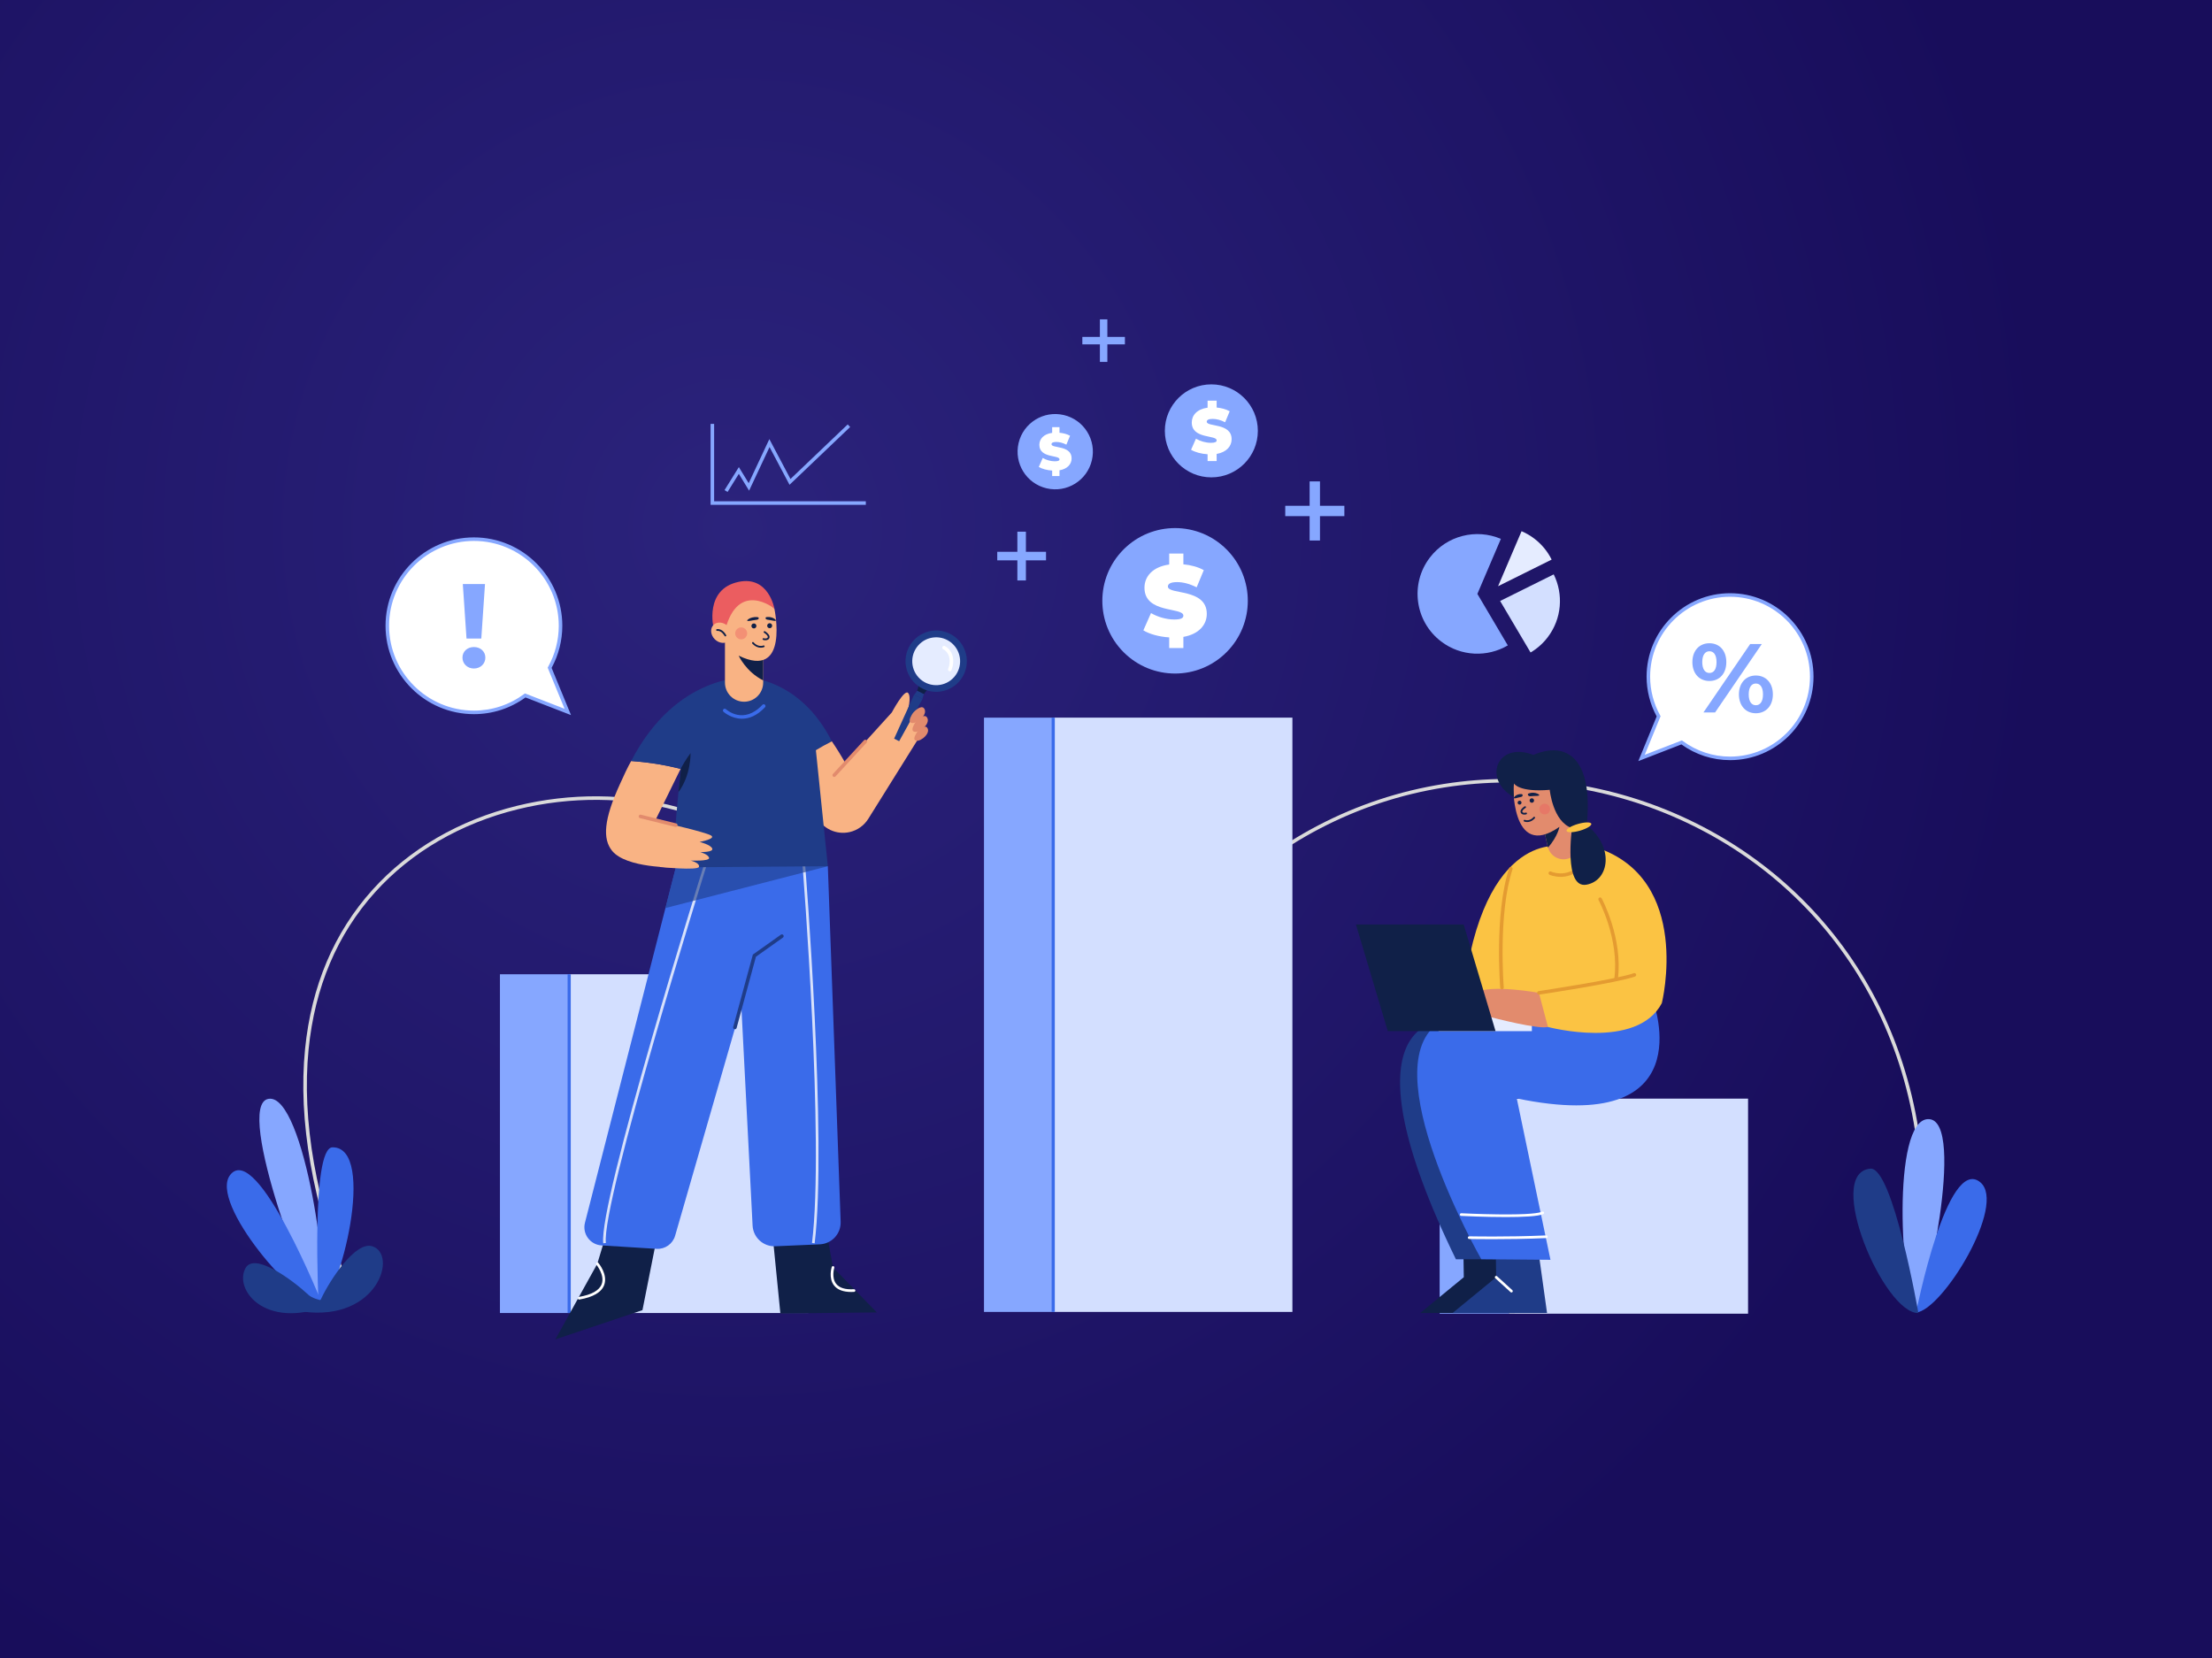 <svg width="1219" height="914" viewBox="0 0 1219 914" fill="none" xmlns="http://www.w3.org/2000/svg">
<rect x="0" y="0" width="1219" height="914" fill="#808080" stroke="none"/>
<g clip-path="url(#clip0_708_1690)">
<path d="M1219 0H0V914H1219V0Z" fill="url(#paint0_radial_708_1690)"/>
<path d="M191.675 712.405C172.129 662.65 164.203 617.483 168.117 578.156C171.573 543.437 184.076 513.908 205.279 490.391C225.514 467.948 253.062 451.938 284.945 444.093C314.284 436.873 345.687 437.132 373.366 444.82C415.112 456.415 442.888 482.799 449.572 517.208L447.653 517.581C441.116 483.927 413.848 458.093 372.843 446.704C345.481 439.104 314.431 438.851 285.412 445.991C253.91 453.742 226.702 469.548 206.73 491.7C185.813 514.901 173.476 544.054 170.062 578.35C166.179 617.365 174.063 662.227 193.494 711.689L191.675 712.405Z" fill="#DADADA"/>
<path d="M1058.84 696.364L1056.9 696.159C1059.94 667.381 1058.84 639.541 1053.62 613.411C1048.71 588.763 1040.12 565.56 1028.12 544.447C1005.47 504.63 971.294 473.102 929.277 453.272C908.716 443.568 886.866 436.973 864.333 433.67C841.545 430.331 818.553 430.436 795.997 433.981C747.974 441.531 704.026 464.415 668.903 500.16L667.508 498.79C702.928 462.744 747.253 439.666 795.694 432.05C818.443 428.474 841.633 428.368 864.616 431.736C887.34 435.067 909.376 441.717 930.111 451.504C972.494 471.507 1006.97 503.312 1029.82 543.48C1041.93 564.776 1050.58 588.175 1055.54 613.029C1060.79 639.352 1061.9 667.39 1058.84 696.364Z" fill="#DADADA"/>
<path d="M740.859 278.749H727.422V265.313H721.715V278.749H708.279V284.457H721.715V297.894H727.422V284.457H740.859V278.749Z" fill="#86A7FF"/>
<path d="M576.448 304.108H565.362V293.022H560.653V304.108H549.568V308.817H560.653V319.903H565.362V308.817H576.448V304.108Z" fill="#86A7FF"/>
<path d="M619.923 185.674H610.248V176H606.139V185.674H596.465V189.784H606.139V199.458H610.248V189.784H619.923V185.674Z" fill="#86A7FF"/>
<path d="M675.907 359.461C691.561 343.807 691.561 318.427 675.907 302.773C660.253 287.119 634.873 287.119 619.22 302.773C603.566 318.427 603.566 343.807 619.22 359.461C634.873 375.115 660.253 375.115 675.907 359.461Z" fill="#86A7FF"/>
<path d="M652.141 351.004V357.152H644.328V351.281C638.788 350.95 633.416 349.452 630.092 347.404L634.3 337.874C637.959 340.035 642.83 341.42 647.098 341.42C650.81 341.42 652.141 340.644 652.141 339.313C652.141 334.439 630.701 338.373 630.701 323.913C630.701 317.651 635.243 312.39 644.328 311.115V305.077H652.141V311.005C656.237 311.393 660.229 312.446 663.387 314.219L659.454 323.692C655.628 321.752 652.029 320.812 648.65 320.812C644.824 320.812 643.607 321.919 643.607 323.248C643.607 327.903 665.047 324.023 665.047 338.316C665.047 344.3 660.725 349.508 652.141 351.004Z" fill="white"/>
<path d="M601.713 253.701C604.346 242.549 597.441 231.374 586.289 228.741C575.137 226.108 563.963 233.014 561.329 244.165C558.696 255.317 565.602 266.492 576.753 269.125C587.905 271.758 599.08 264.853 601.713 253.701Z" fill="#86A7FF"/>
<path d="M583.872 259.194V262.377H579.828V259.338C576.961 259.166 574.18 258.391 572.459 257.331L574.638 252.398C576.531 253.517 579.053 254.234 581.262 254.234C583.183 254.234 583.872 253.832 583.872 253.143C583.872 250.621 572.774 252.657 572.774 245.172C572.774 241.931 575.125 239.208 579.828 238.548V235.422H583.872V238.491C585.992 238.692 588.059 239.237 589.693 240.154L587.657 245.058C585.677 244.054 583.814 243.567 582.065 243.567C580.085 243.567 579.455 244.14 579.455 244.827C579.455 247.237 590.553 245.229 590.553 252.627C590.553 255.724 588.316 258.42 583.872 259.194Z" fill="white"/>
<path d="M667.553 263.086C681.707 263.086 693.181 251.612 693.181 237.458C693.181 223.305 681.707 211.831 667.553 211.831C653.4 211.831 641.926 223.305 641.926 237.458C641.926 251.612 653.4 263.086 667.553 263.086Z" fill="#86A7FF"/>
<path d="M670.476 250.174V254.104H665.481V250.351C661.939 250.139 658.505 249.182 656.379 247.872L659.07 241.78C661.409 243.161 664.524 244.047 667.252 244.047C669.626 244.047 670.476 243.551 670.476 242.7C670.476 239.584 656.769 242.099 656.769 232.854C656.769 228.851 659.673 225.487 665.481 224.672V220.812H670.476V224.601C673.095 224.849 675.647 225.523 677.666 226.656L675.151 232.713C672.706 231.473 670.404 230.871 668.244 230.871C665.799 230.871 665.02 231.579 665.02 232.428C665.02 235.405 678.728 232.924 678.728 242.062C678.727 245.888 675.964 249.218 670.476 250.174Z" fill="white"/>
<path d="M176.051 720.637C172.913 724.351 128.041 608.577 148.053 605.583C167.9 602.614 183.069 712.327 176.051 720.637Z" fill="#86A7FF"/>
<path d="M177.925 719.465C177.925 719.465 141.771 628.788 126.904 647.453C114.772 662.683 164.043 719.927 177.925 719.465Z" fill="#3A6BEA"/>
<path d="M175.621 719.857C175.621 719.857 171.193 632.442 183.232 632.319C207.941 632.067 187.186 715.919 175.621 719.857Z" fill="#3A6BEA"/>
<path d="M184.488 717.824C184.488 717.824 173.684 717.044 170.042 713.667C160.778 705.076 140.118 689.975 135.279 698.907C128.539 711.352 147.634 734.724 184.488 717.824Z" fill="#1F3C88"/>
<path d="M166.899 722.869C166.899 722.869 175.445 719.005 176.89 715.937C182.159 704.752 195.942 684.158 205.009 686.801C219.41 690.998 208.36 728.418 166.899 722.869Z" fill="#1F3C88"/>
<path d="M1056.24 721.741C1060.07 724.694 1084.02 617.317 1062.87 616.767C1041.9 616.222 1047.69 715.135 1056.24 721.741Z" fill="#86A7FF"/>
<path d="M1055.93 723.36C1055.93 723.36 1072.99 636.61 1091.27 651.543C1106.18 663.728 1070.35 722.315 1055.93 723.36Z" fill="#3A6BEA"/>
<path d="M1057.19 723.63C1057.19 723.63 1043.16 642.918 1030.7 644.07C1005.13 646.434 1038.28 724.17 1057.19 723.63Z" fill="#1F3C88"/>
<path d="M313.668 536.943H275.509V723.63H313.668V536.943Z" fill="#86A7FF"/>
<path d="M445.473 536.943H313.667V723.63H445.473V536.943Z" fill="#D3DFFF"/>
<path d="M314.539 536.943H312.796V723.63H314.539V536.943Z" fill="#3A6BEA"/>
<path d="M580.417 395.515H542.258V723.03H580.417V395.515Z" fill="#86A7FF"/>
<path d="M712.226 395.507H580.421V723.025H712.226V395.507Z" fill="#D3DFFF"/>
<path d="M581.288 395.515H579.545V723.03H581.288V395.515Z" fill="#3A6BEA"/>
<path d="M831.527 605.483H793.368V724.008H831.527V605.483Z" fill="#86A7FF"/>
<path d="M963.332 605.483H831.526V724.008H963.332V605.483Z" fill="#D3DFFF"/>
<path d="M828.86 681.725L834.714 723.63H782.641L806.675 703.91L806.367 682.957L828.86 681.725Z" fill="#102048"/>
<path d="M793.814 563.142C793.814 563.142 738.489 563.142 802.326 694.008H826.797L793.814 563.142Z" fill="#1F3C88"/>
<path d="M846.7 681.725L852.555 723.63H800.482L824.515 703.91L824.207 682.957L846.7 681.725Z" fill="#1F3C88"/>
<path d="M911.203 552.502C911.203 552.502 938.713 626.641 835.864 605.362L854.435 694.307L816.316 693.981C816.316 693.981 755.158 586.903 793.815 563.142L911.203 552.502Z" fill="#3A6BEA"/>
<path d="M822.441 682.942C814.714 682.942 809.719 682.825 809.619 682.823C809.214 682.813 808.895 682.477 808.904 682.072C808.914 681.667 809.256 681.356 809.655 681.357C809.855 681.362 829.926 681.833 852.123 680.869C852.531 680.844 852.87 681.165 852.888 681.569C852.905 681.974 852.591 682.316 852.187 682.334C840.972 682.821 830.296 682.942 822.441 682.942Z" fill="white"/>
<path d="M829.837 670.755C818.238 670.755 806.097 670.16 805.202 670.115C804.798 670.095 804.486 669.751 804.507 669.347C804.527 668.942 804.878 668.627 805.275 668.651C805.373 668.656 815.159 669.14 825.532 669.261C842.752 669.463 848.272 668.55 849.872 667.75C850.234 667.57 850.674 667.716 850.856 668.078C851.037 668.44 850.89 668.88 850.528 669.062C847.889 670.381 839.033 670.755 829.837 670.755Z" fill="white"/>
<path d="M832.932 712.308C832.756 712.308 832.579 712.245 832.439 712.117L824.022 704.451C823.723 704.179 823.701 703.715 823.974 703.416C824.246 703.117 824.71 703.095 825.009 703.368L833.426 711.033C833.725 711.305 833.747 711.769 833.474 712.068C833.33 712.227 833.131 712.308 832.932 712.308Z" fill="white"/>
<path d="M859.425 466.323C859.425 466.323 813.985 458.235 805.401 558.177L915.814 552.857C915.814 552.857 932.837 484.41 879.64 467.032L859.425 466.323Z" fill="#FBC343"/>
<path d="M844.192 560.013H792.768V568.289H844.192V560.013Z" fill="#E5ECFF"/>
<path d="M848.076 547.183C848.076 547.183 822.186 542.395 813.32 546.917C805.6 550.855 807.38 554.808 810.305 554.099L810.086 555.14C809.653 557.197 811.24 559.125 813.342 559.096C814.9 559.075 816.448 559.266 817.954 559.665C825.177 561.577 847.701 567.314 853.041 565.979L857.031 560.305L848.076 547.183Z" fill="#E28B6D"/>
<path d="M853.041 565.979C853.041 565.979 901.983 579.101 915.814 552.857L892.762 536.544C892.762 536.544 876.093 548.247 848.076 547.183L853.041 565.979Z" fill="#FBC343"/>
<path d="M824.173 568.289H764.791L747.236 509.505H806.617L824.173 568.289Z" fill="#102048"/>
<path d="M848.075 548.16C847.599 548.16 847.181 547.812 847.109 547.327C847.03 546.793 847.398 546.296 847.932 546.216C848.357 546.153 890.477 539.859 900.373 536.347C900.881 536.167 901.441 536.433 901.621 536.942C901.802 537.45 901.536 538.009 901.027 538.19C890.953 541.764 849.96 547.891 848.22 548.15C848.171 548.157 848.123 548.16 848.075 548.16Z" fill="#E49B31"/>
<path d="M827.718 545.251C827.214 545.251 826.787 544.864 826.745 544.353C826.737 544.251 825.913 533.956 826.106 520.777C826.286 508.588 827.399 491.354 831.679 478.479C831.849 477.966 832.401 477.688 832.914 477.859C833.427 478.03 833.704 478.583 833.533 479.095C825.48 503.323 828.66 543.788 828.693 544.194C828.737 544.732 828.337 545.204 827.798 545.248C827.772 545.25 827.745 545.251 827.718 545.251Z" fill="#E49B31"/>
<path d="M860.046 483.257C856.515 483.257 853.995 482.141 853.947 482.119C853.457 481.894 853.24 481.314 853.465 480.823C853.689 480.333 854.269 480.117 854.759 480.34C855.098 480.493 862.835 483.868 869.813 477.339C870.207 476.971 870.826 476.991 871.195 477.385C871.564 477.78 871.543 478.398 871.149 478.767C867.347 482.323 863.274 483.257 860.046 483.257Z" fill="#E49B31"/>
<path d="M890.601 540.527C890.559 540.527 890.516 540.524 890.473 540.518C889.938 540.448 889.56 539.958 889.63 539.423C892.486 517.531 881.06 496.245 880.945 496.033C880.687 495.559 880.861 494.966 881.335 494.707C881.81 494.447 882.403 494.624 882.661 495.097C882.78 495.315 894.508 517.14 891.569 539.675C891.505 540.168 891.084 540.527 890.601 540.527Z" fill="#E49B31"/>
<path d="M870.577 464.687C870.577 468.529 868.061 472.06 864.219 473.21C859.44 474.634 854.467 471.884 853.102 467.145C853.043 466.989 853.004 466.833 852.965 466.657L850.469 455.716L850.332 455.112L860.571 444.989L867.164 448.285L870.362 462.737C870.499 463.381 870.577 464.043 870.577 464.687Z" fill="#E28B6D"/>
<path d="M859.362 455.715C859.362 455.715 858.621 460.689 853.102 467.144C853.043 466.988 853.004 466.832 852.965 466.657L850.469 455.715H859.362Z" fill="#102048"/>
<path d="M833.881 430.605C833.881 430.605 832.174 474.731 859.357 455.716L865.818 443.77L855.822 427.436L833.881 430.605Z" fill="#E28B6D"/>
<path d="M834.317 431.789C834.317 431.789 836.963 436.754 854.028 435.291C854.028 435.291 855.741 452.953 866.305 456.366L874.432 454.74C878.17 417.684 863.217 408.257 845.014 416.059C825.023 408.257 816.731 429.616 834.235 439.282C834.18 436.49 834.039 434.576 834.317 431.789Z" fill="#102048"/>
<path d="M866.305 456.365C866.305 456.365 861.592 489.846 874.269 487.571C886.947 485.296 889.709 466.767 874.432 454.74L866.305 456.365Z" fill="#102048"/>
<path d="M870.67 457.806C874.437 456.721 877.251 455.012 876.956 453.988C876.661 452.964 873.368 453.013 869.602 454.098C865.836 455.183 863.022 456.892 863.317 457.916C863.612 458.94 866.904 458.891 870.67 457.806Z" fill="#FBC343"/>
<path d="M836.337 442.361C836.337 442.955 836.818 443.437 837.412 443.437C838.006 443.437 838.487 442.955 838.487 442.361C838.487 441.767 838.006 441.286 837.412 441.286C836.818 441.286 836.337 441.767 836.337 442.361Z" fill="#102048"/>
<path d="M844.171 442.419C844.851 442.419 845.403 441.867 845.403 441.187C845.403 440.506 844.851 439.955 844.171 439.955C843.49 439.955 842.939 440.506 842.939 441.187C842.939 441.867 843.49 442.419 844.171 442.419Z" fill="#102048"/>
<path d="M840.137 448.945C839.899 448.945 839.686 448.923 839.533 448.9C838.948 448.814 838.472 448.539 838.191 448.126C837.947 447.768 837.868 447.35 837.961 446.918C838.229 445.673 839.875 444.61 840.202 444.41C840.431 444.269 840.733 444.341 840.874 444.572C841.015 444.802 840.942 445.102 840.713 445.243C839.941 445.716 839.049 446.506 838.917 447.124C838.88 447.297 838.905 447.437 839 447.576C839.123 447.758 839.37 447.888 839.676 447.933C840.126 448 840.538 447.971 840.803 447.857C841.051 447.75 841.339 447.864 841.446 448.111C841.553 448.359 841.439 448.647 841.191 448.754C840.849 448.902 840.468 448.945 840.137 448.945Z" fill="#102048"/>
<path d="M841.595 453.056C841.088 453.056 840.547 452.973 839.978 452.775C839.723 452.686 839.588 452.407 839.677 452.152C839.765 451.898 840.043 451.762 840.299 451.852C843.066 452.816 845.005 450.432 845.086 450.33C845.254 450.12 845.561 450.084 845.773 450.252C845.984 450.419 846.02 450.725 845.853 450.937C845.833 450.962 844.144 453.056 841.595 453.056Z" fill="#102048"/>
<path d="M842.13 438.309C842.774 439.145 843.488 438.746 845.47 438.679C845.924 438.664 848.387 438.758 848.274 438.17C848.194 437.752 846.718 436.971 845.067 436.892C844.155 436.849 843.383 436.97 842.608 437.242C842.418 437.308 842.234 437.39 842.103 437.522C841.886 437.741 841.906 438.018 842.13 438.309Z" fill="#102048"/>
<path d="M839.086 438.455C838.843 439.333 838.16 439.158 836.59 439.576C836.231 439.671 834.335 440.342 834.24 439.806C834.173 439.425 835.084 438.397 836.349 437.933C837.048 437.677 837.689 437.598 838.379 437.647C838.549 437.659 838.719 437.685 838.861 437.768C839.1 437.906 839.17 438.151 839.086 438.455Z" fill="#102048"/>
<path opacity="0.4" d="M851.275 448.845C852.908 448.845 854.232 447.521 854.232 445.888C854.232 444.254 852.908 442.93 851.275 442.93C849.641 442.93 848.317 444.254 848.317 445.888C848.317 447.521 849.641 448.845 851.275 448.845Z" fill="#EB5D60"/>
<path d="M953.407 327.914C928.542 327.914 908.385 348.071 908.385 372.936C908.385 380.865 910.451 388.305 914.049 394.775L904.613 417.736L926.739 409.15C934.209 414.661 943.411 417.958 953.407 417.958C978.272 417.958 998.429 397.801 998.429 372.936C998.429 348.071 978.272 327.914 953.407 327.914Z" fill="white"/>
<path d="M902.843 419.471L912.967 394.836C909.329 388.129 907.408 380.568 907.408 372.936C907.408 347.572 928.043 326.937 953.407 326.937C978.771 326.937 999.406 347.571 999.406 372.936C999.406 398.3 978.771 418.935 953.407 418.935C943.74 418.935 934.481 415.935 926.594 410.254L902.843 419.471ZM926.886 408.044L927.318 408.363C934.96 414.001 943.981 416.981 953.407 416.981C977.693 416.981 997.45 397.222 997.45 372.936C997.45 348.65 977.692 328.892 953.407 328.892C929.121 328.892 909.362 348.65 909.362 372.936C909.362 380.394 911.278 387.782 914.903 394.3L915.132 394.711L906.383 416.001L926.886 408.044Z" fill="#86A7FF"/>
<path d="M932.648 364.904C932.648 358.545 936.528 354.504 942.026 354.504C947.52 354.504 951.347 358.491 951.347 364.904C951.347 371.318 947.521 375.307 942.026 375.307C936.527 375.307 932.648 371.265 932.648 364.904ZM945.958 364.904C945.958 360.862 944.396 358.923 942.026 358.923C939.705 358.923 938.09 360.917 938.09 364.904C938.09 368.893 939.705 370.888 942.026 370.888C944.396 370.888 945.958 368.948 945.958 364.904ZM964.499 354.934H970.911L945.151 392.66H938.735L964.499 354.934ZM958.298 382.69C958.298 376.332 962.182 372.288 967.624 372.288C973.122 372.288 977.002 376.332 977.002 382.69C977.002 389.049 973.122 393.093 967.624 393.093C962.182 393.093 958.298 389.049 958.298 382.69ZM971.56 382.69C971.56 378.701 969.993 376.707 967.624 376.707C965.307 376.707 963.692 378.649 963.692 382.69C963.692 386.732 965.307 388.672 967.624 388.672C969.993 388.672 971.56 386.679 971.56 382.69Z" fill="#86A7FF"/>
<path d="M424.64 669.348L430.056 723.897L483.224 723.315L459.061 698.513L453.543 668.297L424.64 669.348Z" fill="#102048"/>
<path d="M469.067 712.032C464.659 712.032 461.485 710.82 459.618 708.419C456.469 704.372 458.284 698.536 458.363 698.29C458.486 697.905 458.899 697.692 459.284 697.816C459.669 697.938 459.882 698.35 459.76 698.736C459.743 698.789 458.104 704.094 460.78 707.525C462.554 709.801 465.856 710.807 470.596 710.517C470.998 710.492 471.348 710.8 471.372 711.204C471.397 711.608 471.09 711.956 470.686 711.981C470.129 712.014 469.589 712.032 469.067 712.032Z" fill="white"/>
<path d="M337.581 668.446L329.173 696.474L306.05 738.164L354.047 722.048L364.557 669.147L337.581 668.446Z" fill="#102048"/>
<path d="M319.14 716.218C318.789 716.218 318.479 715.965 318.419 715.608C318.35 715.209 318.618 714.83 319.017 714.762C326.086 713.55 330.318 711.159 331.595 707.653C333.403 702.691 328.661 697.004 328.613 696.946C328.352 696.638 328.39 696.175 328.699 695.914C329.009 695.652 329.471 695.691 329.733 696C329.952 696.259 335.069 702.403 332.972 708.156C331.502 712.191 326.89 714.9 319.265 716.207C319.223 716.214 319.181 716.218 319.14 716.218Z" fill="white"/>
<path d="M456.203 477.4L463.273 673.328C463.511 679.934 458.376 685.494 451.772 685.781L427.282 686.846C420.681 687.133 415.083 682.042 414.744 675.443L403.97 465.424L456.203 477.4Z" fill="#3A6BEA"/>
<path d="M433.942 466.432L432.163 472.628L428.742 484.475L372.052 681.033C370.742 685.549 366.48 688.56 361.789 688.266L331.45 686.37C325.175 685.979 320.816 679.958 322.36 673.879L366.715 500.445L372.541 477.632L416.72 469.578L433.942 466.432Z" fill="#3A6BEA"/>
<g opacity="0.8">
<path d="M442.255 476.853C442.376 478.369 454.371 629.086 447.487 685.019L448.942 685.2C455.844 629.118 443.838 478.253 443.715 476.734L442.255 476.853Z" fill="white"/>
<path d="M388.245 475.702C385.859 483.325 329.831 662.637 332.433 685.193L333.89 685.026C331.322 662.776 389.061 478.004 389.644 476.141L388.245 475.702Z" fill="white"/>
</g>
<path opacity="0.6" d="M456.207 477.398L428.742 484.475L366.715 500.445L372.54 477.633L416.72 469.579L432.163 472.628L456.207 477.398Z" fill="#1F3C88"/>
<path d="M404.992 567.243C404.907 567.243 404.821 567.231 404.735 567.208C404.214 567.067 403.906 566.53 404.048 566.009L414.891 526.085L430.327 515.131C430.766 514.818 431.377 514.922 431.689 515.362C432.002 515.802 431.898 516.413 431.458 516.725L416.594 527.273L405.934 566.521C405.816 566.956 405.422 567.243 404.992 567.243Z" fill="#1F3C88"/>
<path d="M411.455 373.391L436.156 422.532C444.324 416.164 453.006 411.319 458.415 408.56C440.667 373.469 411.455 373.391 411.455 373.391Z" fill="#1F3C88"/>
<path d="M500.139 392.116C500.139 392.116 502.504 383.97 500.401 381.868C498.299 379.766 491.468 392.641 491.468 392.641L465.981 420.756C463.451 416.279 460.922 412.23 458.415 408.56C453.005 411.319 444.323 416.165 436.155 422.532L449.933 449.944C453.336 456.713 460.932 460.272 468.311 458.554C472.54 457.569 476.205 454.948 478.505 451.264L505.919 407.355C507.938 401.058 505.309 396.195 500.139 392.116Z" fill="#F9B384"/>
<path d="M372.931 454.84C371.68 459.57 371.035 462.444 371.035 462.444L371.66 478.043C371.66 478.043 345.123 478.542 337.304 468.89C332.045 462.398 332.655 451.702 341.702 431.992C344.052 426.874 345.622 423.308 347.831 419.418C355.044 419.926 364.916 421.118 375.062 423.757L361.169 452.07L372.931 454.84Z" fill="#F9B384"/>
<path d="M411.455 373.391C411.455 373.391 372.736 371.27 347.834 419.408C356.632 420.049 369.334 421.672 381.703 425.716C388.863 404.977 399.206 381.611 411.455 373.391Z" fill="#1F3C88"/>
<path d="M456.207 477.398L371.661 478.043C371.094 468.739 372.306 452.318 373.89 436.562C373.987 435.662 374.066 434.783 374.163 433.883C374.867 427.042 375.629 420.395 376.333 414.648C376.548 412.791 376.763 411.031 376.959 409.389C377.995 401.218 378.737 395.803 378.737 395.803L411.462 373.4C426.846 378.268 448.975 407.18 448.975 407.18L456.207 477.398Z" fill="#1F3C88"/>
<path d="M503.733 382.879L492.738 407.095L495.515 408.49L508.382 385.215L503.733 382.879Z" fill="#1F3C88"/>
<path d="M511.313 379.911L506.238 377.361C506.161 378.59 505.881 379.702 505.391 380.692L509.194 382.602C509.697 381.634 510.405 380.737 511.313 379.911Z" fill="#102048"/>
<path d="M505.392 380.692C504.988 381.507 504.445 382.242 503.733 382.879L508.382 385.215C508.491 384.288 508.77 383.42 509.195 382.603L505.392 380.692Z" fill="#1F3C88"/>
<path d="M521.497 380.331C530.305 377.253 534.951 367.616 531.872 358.807C528.794 349.999 519.157 345.353 510.349 348.432C501.54 351.51 496.894 361.147 499.973 369.955C503.051 378.764 512.688 383.41 521.497 380.331Z" fill="#1F3C88"/>
<path d="M525.847 373.106C530.642 367.62 530.082 359.287 524.597 354.492C519.111 349.697 510.777 350.257 505.982 355.742C501.188 361.228 501.748 369.562 507.233 374.357C512.719 379.151 521.053 378.592 525.847 373.106Z" fill="#E5ECFF"/>
<path d="M523.421 369.967C523.304 369.967 523.184 369.946 523.067 369.901C522.564 369.705 522.315 369.139 522.51 368.636C524.294 364.043 523.175 359.587 519.788 357.799C519.311 357.547 519.129 356.956 519.381 356.478C519.633 356.001 520.223 355.818 520.701 356.071C524.995 358.337 526.488 363.795 524.333 369.344C524.182 369.73 523.813 369.967 523.421 369.967Z" fill="white"/>
<path d="M506.743 396.867C504.841 398.324 502.574 399.05 501.577 397.967C500.615 396.922 502.418 393.946 503.024 393.089C503.881 391.876 507.623 388.387 509.189 390.346C510.775 392.328 509.021 395.122 506.743 396.867Z" fill="#E28B6D"/>
<path d="M508.275 401.728C506.374 403.184 504.106 403.911 503.109 402.828C502.147 401.783 503.951 398.807 504.556 397.95C505.413 396.738 509.156 393.248 510.722 395.207C512.308 397.19 510.554 399.983 508.275 401.728Z" fill="#E28B6D"/>
<path d="M508.728 406.827C507.029 408.128 505.003 408.777 504.112 407.81C503.253 406.876 504.864 404.218 505.405 403.452C506.171 402.368 509.514 399.251 510.913 401.001C512.33 402.773 510.763 405.268 508.728 406.827Z" fill="#E28B6D"/>
<path d="M363.573 477.809C363.573 477.809 384.843 479.948 385.227 477.686C385.611 475.423 380.582 474.284 380.582 474.284C380.582 474.284 391.089 474.738 390.767 472.823C390.445 470.907 385.906 469.591 385.906 469.591C385.906 469.591 393.275 469.793 392.508 467.669C391.741 465.545 385.548 463.995 385.548 463.995C385.548 463.995 395.34 462.214 391.612 460.328C387.883 458.442 367.546 453.78 367.546 453.78L363.573 477.809Z" fill="#F9B384"/>
<path d="M372.411 455.736C372.333 455.736 372.254 455.726 372.176 455.707L352.709 450.901C352.185 450.772 351.865 450.242 351.994 449.718C352.124 449.194 352.653 448.872 353.177 449.003L372.644 453.809C373.168 453.939 373.488 454.468 373.359 454.992C373.249 455.438 372.85 455.736 372.411 455.736Z" fill="#E28B6D"/>
<path d="M459.726 428.205C459.489 428.205 459.252 428.119 459.064 427.947C458.667 427.581 458.642 426.962 459.008 426.565L476.113 407.995C476.478 407.598 477.097 407.572 477.494 407.938C477.89 408.304 477.916 408.922 477.55 409.319L460.445 427.89C460.252 428.099 459.99 428.205 459.726 428.205Z" fill="#E28B6D"/>
<path d="M408.886 396.105C402.948 396.105 398.773 392.331 398.706 392.268C398.31 391.901 398.287 391.283 398.654 390.887C399.021 390.492 399.639 390.469 400.034 390.835C400.426 391.196 409.743 399.537 420.161 388.44C420.531 388.046 421.148 388.027 421.542 388.396C421.936 388.766 421.956 389.384 421.586 389.778C417.045 394.615 412.617 396.105 408.886 396.105Z" fill="#3A6BEA"/>
<path d="M375.315 423.276C374.926 426.691 374.536 430.254 374.163 433.884C374.065 434.783 373.987 435.663 373.89 436.562C380.77 427.286 380.567 415.502 380.556 415.043C377.731 418.918 375.936 422.113 375.315 423.276Z" fill="#102048"/>
<path d="M420.578 351.588V376.188C420.578 382.026 415.87 386.735 410.056 386.735C404.218 386.735 399.51 382.026 399.51 376.188V351.588H420.578Z" fill="#F9B384"/>
<path d="M420.578 358.218V374.987C410.993 370.134 407.077 361.365 407.077 361.365L420.578 358.218Z" fill="#102048"/>
<path d="M426.74 335.384C426.74 335.384 435.299 375.023 407.071 361.359L397.312 347.996L403.768 328.477L418.482 327.576L426.74 335.384Z" fill="#F9B384"/>
<path d="M426.741 335.384C426.741 335.384 406.771 319.318 399.564 347.396L393.258 346.194C393.258 346.194 387.926 324.672 407.071 320.669C423.587 317.216 426.741 335.384 426.741 335.384Z" fill="#EB5D60"/>
<path d="M401.798 353.009C403.783 351.024 403.467 347.49 401.093 345.116C398.718 342.741 395.184 342.426 393.199 344.411C391.214 346.396 391.53 349.93 393.904 352.304C396.278 354.679 399.812 354.994 401.798 353.009Z" fill="#F9B384"/>
<path d="M399.737 350.744C399.559 350.744 399.388 350.647 399.302 350.478C399.286 350.448 397.704 347.421 395.207 347.688C394.934 347.712 394.698 347.522 394.669 347.253C394.64 346.985 394.835 346.744 395.103 346.716C398.272 346.38 400.096 349.885 400.172 350.034C400.295 350.274 400.199 350.568 399.959 350.691C399.888 350.727 399.812 350.744 399.737 350.744Z" fill="#102048"/>
<path d="M424.68 346.118C425.381 345.828 425.714 345.024 425.424 344.323C425.133 343.621 424.329 343.288 423.628 343.579C422.927 343.869 422.594 344.673 422.884 345.375C423.175 346.076 423.979 346.409 424.68 346.118Z" fill="#102048"/>
<path d="M415.467 346.346C416.226 346.346 416.842 345.731 416.842 344.972C416.842 344.212 416.226 343.597 415.467 343.597C414.708 343.597 414.093 344.212 414.093 344.972C414.093 345.731 414.708 346.346 415.467 346.346Z" fill="#102048"/>
<path d="M421.693 352.865C421.33 352.865 420.913 352.817 420.54 352.657C420.293 352.549 420.179 352.262 420.286 352.014C420.392 351.767 420.68 351.651 420.928 351.76C421.234 351.892 421.704 351.924 422.217 351.848C422.574 351.795 422.863 351.642 423.009 351.426C423.123 351.259 423.155 351.085 423.111 350.878C422.959 350.173 421.952 349.278 421.081 348.744C420.851 348.603 420.779 348.302 420.92 348.072C421.061 347.842 421.362 347.769 421.592 347.911C421.954 348.132 423.772 349.306 424.066 350.672C424.167 351.139 424.081 351.589 423.818 351.976C423.514 352.423 422.996 352.722 422.36 352.815C422.19 352.84 421.955 352.865 421.693 352.865Z" fill="#102048"/>
<path d="M419.249 356.973C416.432 356.973 414.567 354.659 414.544 354.631C414.377 354.419 414.413 354.111 414.625 353.944C414.836 353.777 415.144 353.813 415.311 354.024C415.405 354.142 417.591 356.826 420.713 355.74C420.967 355.649 421.246 355.785 421.335 356.04C421.424 356.295 421.289 356.574 421.034 356.662C420.407 356.882 419.809 356.973 419.249 356.973Z" fill="#102048"/>
<path d="M418.097 340.874C417.785 341.703 416.891 341.522 414.84 341.883C414.37 341.966 411.894 342.561 411.767 342.049C411.677 341.686 412.861 340.728 414.514 340.316C415.427 340.088 416.265 340.027 417.168 340.09C417.39 340.105 417.612 340.134 417.8 340.216C418.112 340.352 418.206 340.586 418.097 340.874Z" fill="#102048"/>
<path d="M421.914 340.822C422.18 341.65 422.988 341.468 424.827 341.828C425.248 341.911 427.466 342.504 427.59 341.993C427.678 341.63 426.63 340.673 425.15 340.263C424.333 340.036 423.579 339.975 422.765 340.038C422.566 340.053 422.365 340.082 422.194 340.164C421.911 340.301 421.822 340.535 421.914 340.822Z" fill="#102048"/>
<path opacity="0.4" d="M411.666 349.823C412.084 348.049 410.986 346.273 409.213 345.854C407.44 345.435 405.663 346.533 405.245 348.306C404.826 350.079 405.924 351.856 407.697 352.275C409.47 352.694 411.247 351.596 411.666 349.823Z" fill="#EB5D60"/>
<path d="M261.174 297.144C287.535 297.144 308.906 318.514 308.906 344.875C308.906 353.281 306.716 361.169 302.901 368.029L312.904 392.372L289.447 383.269C281.527 389.111 271.77 392.607 261.174 392.607C234.812 392.607 213.442 371.237 213.442 344.875C213.442 318.514 234.812 297.144 261.174 297.144Z" fill="white"/>
<path d="M314.674 394.107L289.592 384.374C281.235 390.401 271.421 393.585 261.174 393.585C234.315 393.585 212.464 371.734 212.464 344.875C212.464 318.017 234.315 296.167 261.174 296.167C288.032 296.167 309.883 318.017 309.883 344.875C309.883 352.967 307.844 360.983 303.982 368.09L314.674 394.107ZM261.174 298.121C235.393 298.121 214.419 319.095 214.419 344.875C214.419 370.656 235.393 391.63 261.174 391.63C271.179 391.63 280.755 388.467 288.867 382.483L289.299 382.164L311.135 390.637L301.817 367.965L302.046 367.554C305.894 360.635 307.928 352.792 307.928 344.875C307.928 319.095 286.954 298.121 261.174 298.121Z" fill="#86A7FF"/>
<path d="M254.854 362.448C254.854 359.097 257.482 356.597 261.165 356.597C264.845 356.597 267.476 359.097 267.476 362.448C267.476 365.734 264.845 368.432 261.165 368.432C257.482 368.432 254.854 365.734 254.854 362.448Z" fill="#86A7FF"/>
<path d="M255.049 321.887H267.278L265.238 351.93H257.089L255.049 321.887Z" fill="#86A7FF"/>
<path d="M827.109 296.988C813.556 291.188 797.295 295.06 787.948 307.317C776.908 321.794 779.693 342.479 794.17 353.519C805.158 361.899 819.72 362.306 830.929 355.689L814.16 327.307L827.109 296.988Z" fill="#86A7FF"/>
<path d="M826.703 331.217L843.473 359.599C847.031 357.498 850.255 354.696 852.915 351.207C860.779 340.895 861.622 327.434 856.227 316.552L826.703 331.217Z" fill="#D3DFFF"/>
<path d="M855.087 308.406C852.908 304.012 849.717 300.035 845.553 296.86C843.333 295.167 840.966 293.803 838.512 292.752L825.563 323.072L855.087 308.406Z" fill="#E5ECFF"/>
<path d="M477.141 278.223H391.589V233.615H393.544V276.268H477.141V278.223Z" fill="#86A7FF"/>
<path d="M400.947 271.134L399.288 270.101L407.173 257.429L412.589 266.292L423.977 241.999L435.617 263.986L467.154 233.916L468.503 235.33L435.098 267.181L424.084 246.376L412.817 270.412L407.158 261.152L400.947 271.134Z" fill="#86A7FF"/>
</g>
<defs>
<radialGradient id="paint0_radial_708_1690" cx="0" cy="0" r="1" gradientUnits="userSpaceOnUse" gradientTransform="translate(404.318 291.81) scale(723.805 723.607)">
<stop stop-color="#2B237C"/>
<stop offset="1" stop-color="#180D5B"/>
</radialGradient>
<clipPath id="clip0_708_1690">
<rect width="1219" height="914" fill="white"/>
</clipPath>
</defs>
</svg>
